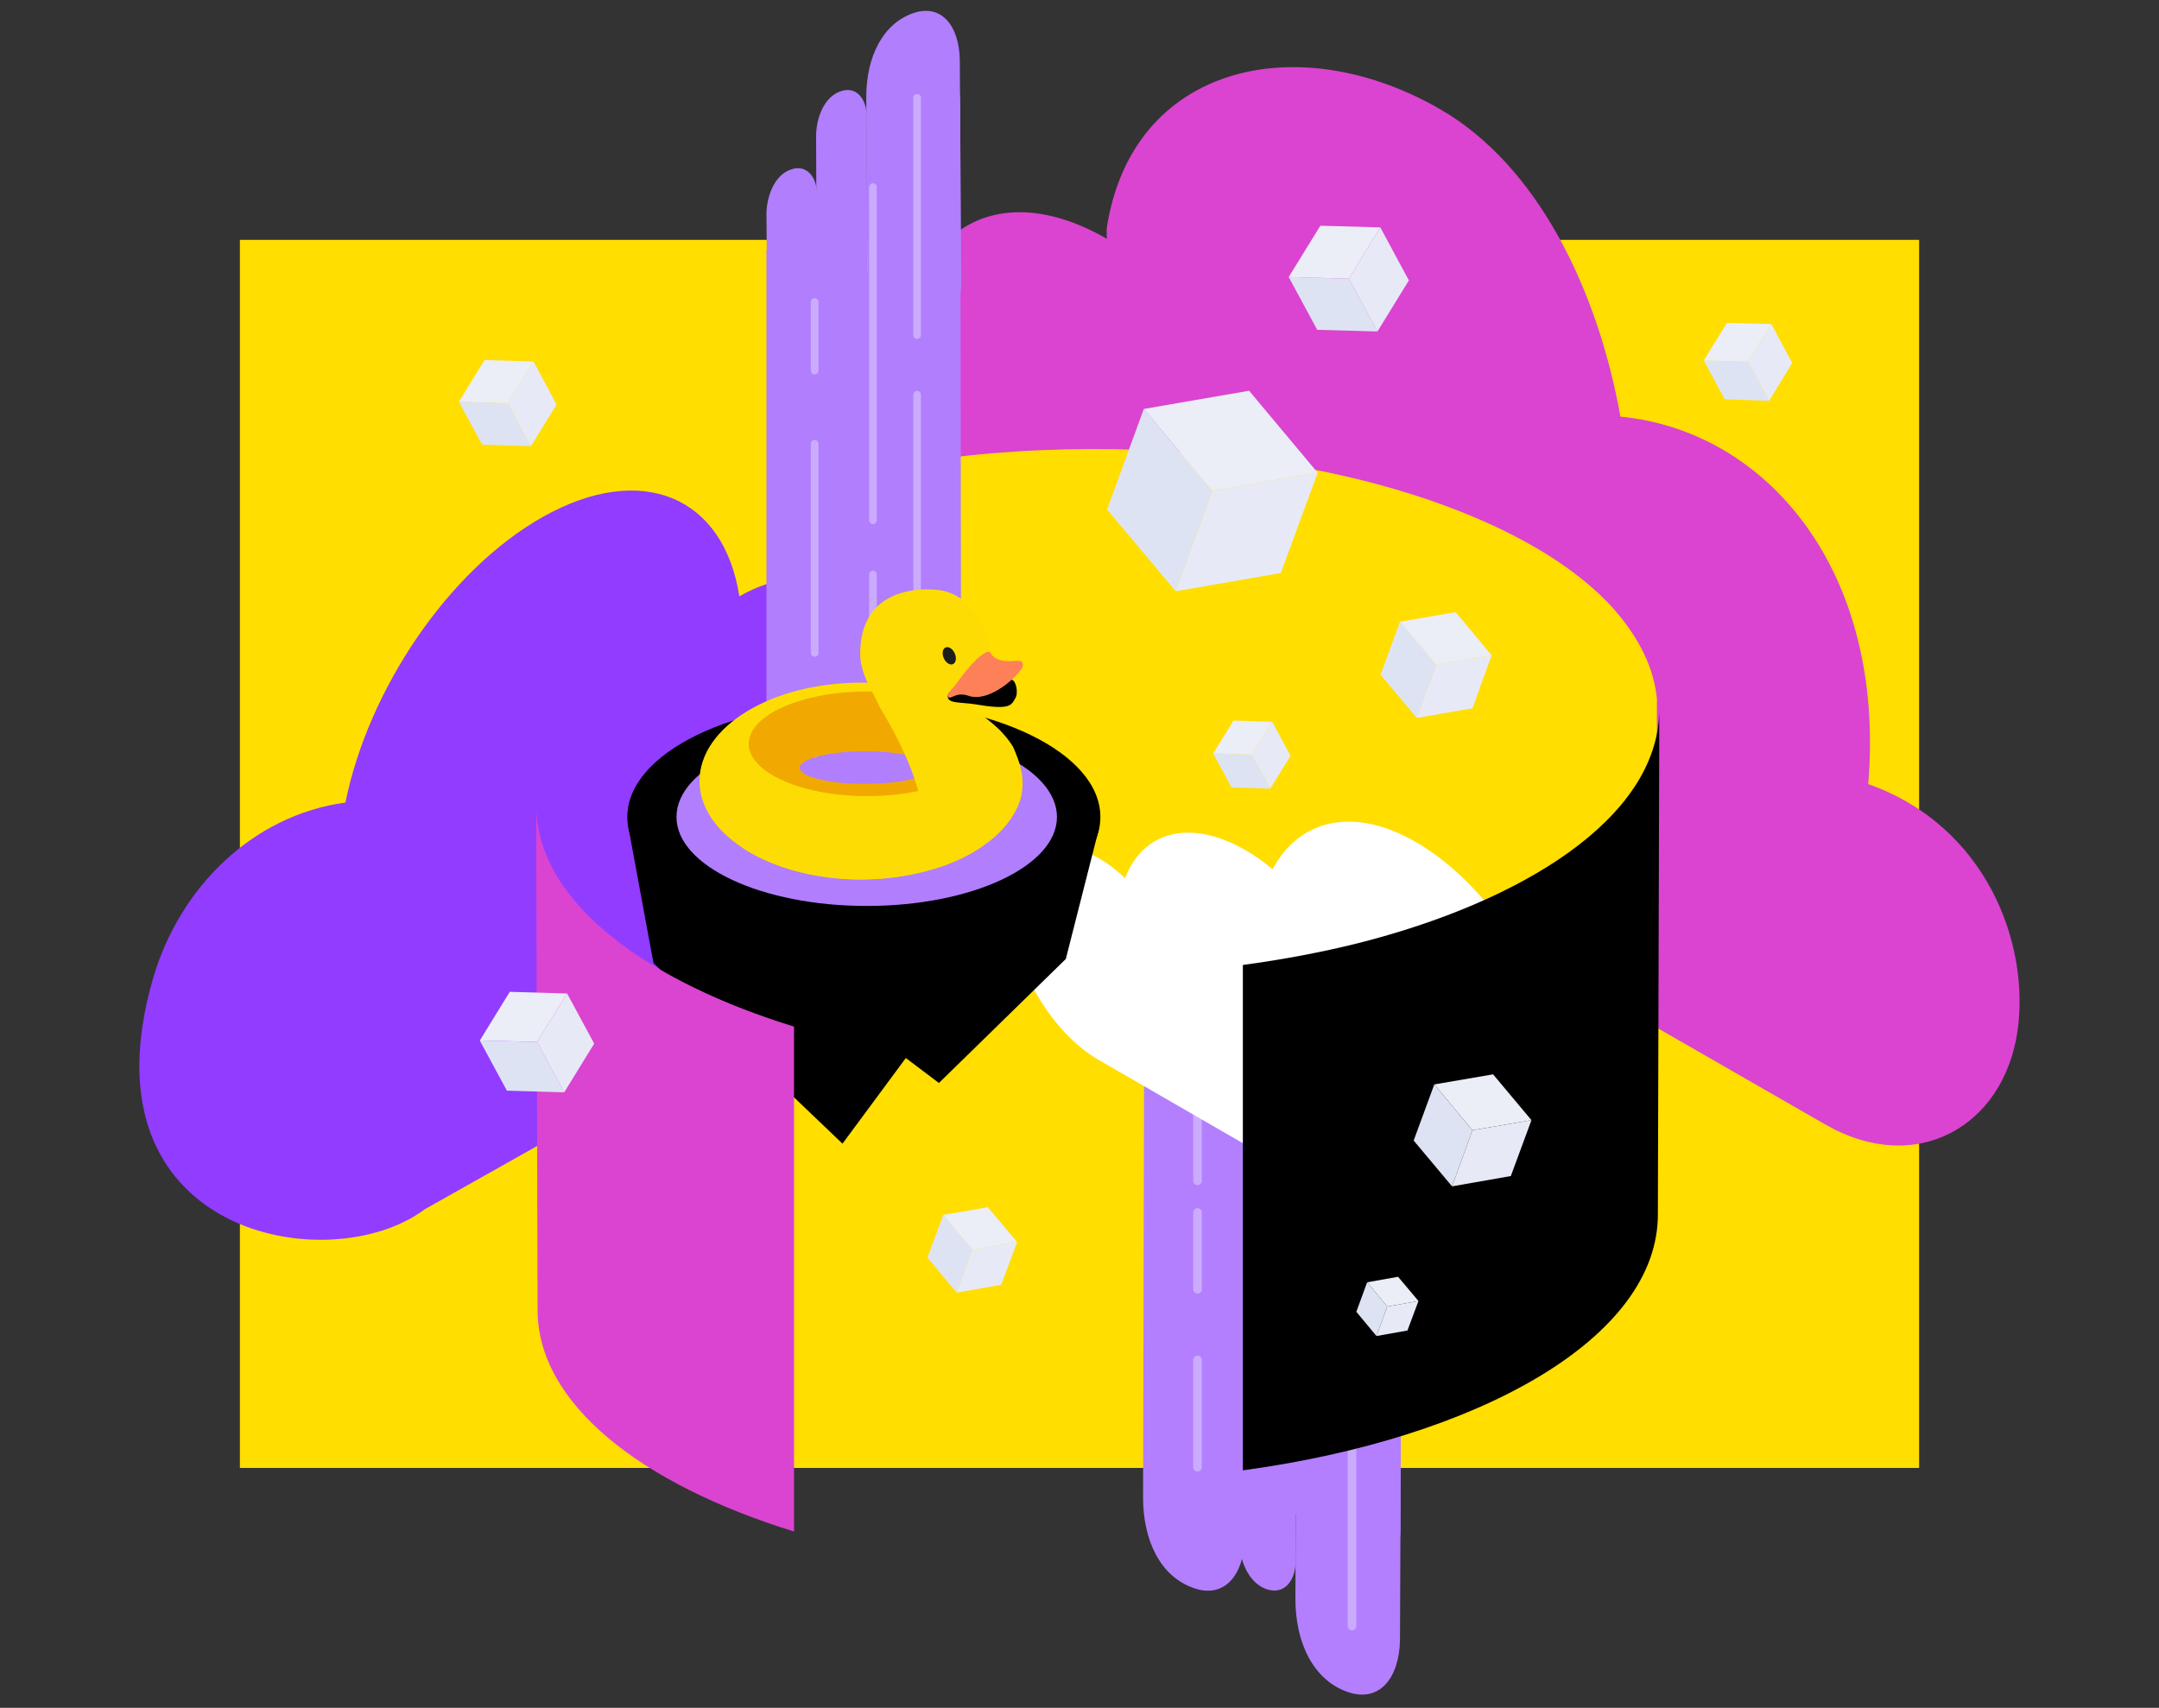 <?xml version="1.0" encoding="utf-8"?>
<!-- Generator: Adobe Illustrator 21.1.0, SVG Export Plug-In . SVG Version: 6.00 Build 0)  -->
<svg version="1.1" id="Слой_1" xmlns="http://www.w3.org/2000/svg" xmlns:xlink="http://www.w3.org/1999/xlink" x="0px" y="0px"
	 viewBox="0 0 900 712" style="enable-background:new 0 0 900 712;" xml:space="preserve">
<rect x="0" y="0" width="900" height="712" fill="#333333" stroke="none"/>
<style type="text/css">
	.st0{fill:#FFDE00;}
	.st1{fill:#DA44D0;}
	.st2{fill:#B37FFF;}
	.st3{fill:#CBABFD;}
	.st4{fill:#FFFFFF;}
	.st5{fill:#DEE3F3;}
	.st6{fill:#EBEDF7;}
	.st7{fill:#E7EAF6;}
	.st8{opacity:0.3;}
	.st9{fill:#42D1FD;}
	.st10{opacity:0.6;fill:#42D1FD;}
	.st11{fill:#923CFF;}
	.st12{fill:#B17EFD;}
	.st13{fill:#FDDC03;}
	.st14{fill:#F1A901;}
	.st15{fill:#1D1D1B;}
	.st16{fill:#FD8058;}
</style>
<rect x="100" y="100" class="st0" width="700" height="512"/>
<path id="cloud_36_" class="st1" d="M778.8,326.9c7.4-89-42.3-147.3-103.3-153.2C666,120.7,641,69,600.3,45.5
	C540.8,11.2,472,27.1,461.4,94.8c-0.2,1.6,0,3.2,0,4.7c0,0-0.1,0-0.1,0c-45.6-26.3-83.1-3.9-83.9,50.1c-0.8,54,35.5,119.1,81,145.4
	l302.3,173.7c38.1,22,74.5,0.9,80.3-38.7C846.3,393.4,828,344.3,778.8,326.9z"/>
<g>
	<path class="st0" d="M672,253.1C672,253.1,672,253.1,672,253.1c-22.6-24.6-61.1-41.3-97.4-51.1c-98.6-26.6-230.4-17.4-304.8,28.2
		v204.5c51.2-28.8,123.6-40.7,186.5-40.7c63.6,0,122.3,11.5,166.1,30.4c2,0.9,3.9,1.7,5.9,2.6c29.3,13.6,51.3,30.6,62.4,49.8V324.5
		v-24.8v-8.4C689.5,278.8,683.5,265.9,672,253.1z"/>
</g>
<g>
	<g>
		<path class="st2" d="M540.5,631.7l24.1,43.8c8.1,6.1,19.2-27.3,19.2-37.4l0.4-269.8h-90.9v228.6
			C493.4,596.9,536.6,628.7,540.5,631.7z"/>
		<g>
			<path class="st2" d="M562.1,705.5c12.9,4.3,21.2-5.8,21.5-21.8l0.6-148.3c0.1-14.5-9.7-31.6-21.7-38c-12-6.5-21.9,0.1-21.9,14.6
				L540,666.5C540,685,547.5,700.6,562.1,705.5z"/>
		</g>
		<g>
			<path class="st2" d="M528.5,662.7c7.1,2.1,11.6-4,11.6-11.8l0.3-134.5c0-7.8-5.3-17.1-11.8-20.6c-6.5-3.5-11.8,0.1-11.9,7.9
				l-0.3,137.9C516.5,649.4,520,660.2,528.5,662.7z"/>
		</g>
		<g>
			<path class="st2" d="M498,662.2c12.5,4.2,20.6-5.6,20.9-21.2l0.6-247.5c0.1-14.1-9.4-30.7-21.1-37c-11.7-6.3-21.3,0.1-21.3,14.2
				l-0.6,253.6C476.5,642.2,483.7,657.5,498,662.2z"/>
		</g>
	</g>
	<path class="st3" d="M563.6,520.7c-1,0-1.8,0.8-1.8,1.8v155.4c0,1,0.8,1.8,1.8,1.8s1.8-0.8,1.8-1.8V522.5
		C565.4,521.5,564.6,520.7,563.6,520.7z"/>
	<path class="st3" d="M563.6,350.5c-1,0-1.8,0.8-1.8,1.8v164.2c0,1,0.8,1.8,1.8,1.8s1.8-0.8,1.8-1.8V352.3
		C565.4,351.3,564.6,350.5,563.6,350.5z"/>
	<path class="st3" d="M499.2,565.2c-1,0-1.8,0.8-1.8,1.8v44.7c0,1,0.8,1.8,1.8,1.8c1,0,1.8-0.8,1.8-1.8V567
		C501,566,500.2,565.2,499.2,565.2z"/>
	<path class="st3" d="M499.2,503.7c-1,0-1.8,0.8-1.8,1.8v32c0,1,0.8,1.8,1.8,1.8c1,0,1.8-0.8,1.8-1.8v-32
		C501,504.5,500.2,503.7,499.2,503.7z"/>
	<path class="st3" d="M499.2,392.9c-1,0-1.8,0.8-1.8,1.8v97.6c0,1,0.8,1.8,1.8,1.8c1,0,1.8-0.8,1.8-1.8v-97.6
		C501,393.7,500.2,392.9,499.2,392.9z"/>
</g>
<path id="cloud_37_" class="st4" d="M590.3,351.1c-26.1-15.1-48.8-9.5-59.8,11.3c-3.7-3.1-7.5-5.8-11.4-8
	c-23.1-13.3-42.7-7.7-50.1,11.7c-3.5-3.3-7.1-6.1-11-8.3c-20.1-11.6-36.4-2.2-36.4,21s16.3,51.5,36.4,63.1l132.3,76.4
	c37,21.4,67.1,1.3,67.1-44.9C657.3,427.3,627.3,372.5,590.3,351.1z"/>
<g id="XMLID_36_">
	<polygon id="XMLID_39_" class="st5" points="537.2,115.5 549.1,137.5 574.2,138.2 562.3,116.2 	"/>
	<polygon id="XMLID_38_" class="st6" points="537.2,115.5 550.4,94.1 575.4,94.8 562.3,116.2 	"/>
	<polygon id="XMLID_37_" class="st7" points="574.2,138.2 587.3,116.9 575.4,94.8 562.3,116.2 	"/>
</g>
<g id="XMLID_28_">
	<polygon id="XMLID_31_" class="st5" points="191.3,167.5 201,185.4 221.3,186 211.7,168.1 	"/>
	<polygon id="XMLID_30_" class="st6" points="191.3,167.5 202,150.1 222.4,150.7 211.7,168.1 	"/>
	<polygon id="XMLID_29_" class="st7" points="221.3,186 232,168.7 222.4,150.7 211.7,168.1 	"/>
</g>
<g id="XMLID_12_">
	<polygon id="XMLID_15_" class="st5" points="583.6,259.2 575.5,281.3 590.6,299.3 598.7,277.2 	"/>
	<polygon id="XMLID_14_" class="st6" points="583.6,259.2 606.8,255.2 621.8,273.2 598.7,277.2 	"/>
	<polygon id="XMLID_13_" class="st7" points="590.6,299.3 613.8,295.3 621.8,273.2 598.7,277.2 	"/>
</g>
<g id="XMLID_20_">
	<polygon id="XMLID_23_" class="st5" points="505.7,314.1 513.4,328.3 529.5,328.8 521.9,314.6 	"/>
	<polygon id="XMLID_22_" class="st6" points="505.7,314.1 514.2,300.4 530.3,300.9 521.9,314.6 	"/>
	<polygon id="XMLID_21_" class="st7" points="529.5,328.8 538,315.1 530.3,300.9 521.9,314.6 	"/>
</g>
<g id="XMLID_80_">
	<polygon id="XMLID_83_" class="st5" points="710.2,150.3 719,166.5 737.5,167.1 728.7,150.8 	"/>
	<polygon id="XMLID_82_" class="st6" points="710.2,150.3 719.9,134.6 738.4,135.1 728.7,150.8 	"/>
	<polygon id="XMLID_81_" class="st7" points="737.5,167.1 747.1,151.3 738.4,135.1 728.7,150.8 	"/>
</g>
<g id="XMLID_84_">
	<polygon id="XMLID_87_" class="st5" points="476.8,170.5 461.5,212.4 490.1,246.5 505.4,204.7 	"/>
	<polygon id="XMLID_86_" class="st6" points="476.8,170.5 520.7,162.9 549.3,197.1 505.4,204.7 	"/>
	<polygon id="XMLID_85_" class="st7" points="490.1,246.5 533.9,238.9 549.3,197.1 505.4,204.7 	"/>
</g>
<g>
	<g class="st8">
		<path class="st9" d="M535.7,476.8c27.1-4.6,54-11.4,79-20.7v66.3c-23.6,9.5-50.4,70-78.9,75.1
			C535.8,584.9,535.8,504.3,535.7,476.8z"/>
		<path class="st9" d="M614.7,388.8v28.5c-23.6,9.5-50.4,17-78.9,22.2c0-6.6,0-17.3-0.1-29.9C562.6,404.9,589.5,398.2,614.7,388.8z"
			/>
		<path class="st10" d="M535.5,444.6c0,6.8,0.1,18,0.1,25.6c42.4-7.2,85.4-20.1,121.6-40v-25.6C621.1,424.5,578.1,437.3,535.5,444.6
			z"/>
	</g>
	<path d="M566.2,393.2c-15.6,3.9-31.8,6.9-48.1,9.1V613c98-13.3,173.4-55.1,173-107.1l0.6-209.3
		C690.8,341.6,633.8,376.1,566.2,393.2z"/>
</g>
<g id="XMLID_24_">
	<polygon id="XMLID_27_" class="st5" points="597.9,452.1 589.3,475.5 605.3,494.6 613.8,471.2 	"/>
	<polygon id="XMLID_26_" class="st6" points="597.9,452.1 622.4,447.9 638.4,467 613.8,471.2 	"/>
	<polygon id="XMLID_25_" class="st7" points="605.3,494.6 629.8,490.3 638.4,467 613.8,471.2 	"/>
</g>
<g id="XMLID_16_">
	<polygon id="XMLID_19_" class="st5" points="393.2,506.5 386.6,524.3 398.8,538.9 405.3,521.1 	"/>
	<polygon id="XMLID_18_" class="st6" points="393.2,506.5 411.8,503.3 424,517.8 405.3,521.1 	"/>
	<polygon id="XMLID_17_" class="st7" points="398.8,538.9 417.4,535.6 424,517.8 405.3,521.1 	"/>
</g>
<path id="cloud_38_" class="st11" d="M63.9,407.6c11-37.6,41.5-67.8,80.1-73c9.5-47.1,42.9-96.9,82.3-119.1
	c41.4-23.3,75.5-8.3,81.9,33.1c0.1-0.1,0.3-0.2,0.4-0.2c29.3-16.5,52.7-2.7,52.5,30.8c22.7-5.5,39.1,9.1,38.8,37.6
	c-0.4,34.3-24.9,75.8-54.8,92.7l-168.1,94.7C137.4,533.9,32.4,515.2,63.9,407.6z"/>
<g id="XMLID_8_">
	<polygon id="XMLID_11_" class="st5" points="569.9,534.6 565.4,546.9 573.8,557 578.3,544.7 	"/>
	<polygon id="XMLID_10_" class="st6" points="569.9,534.6 582.8,532.3 591.3,542.4 578.3,544.7 	"/>
	<polygon id="XMLID_9_" class="st7" points="573.8,557 586.7,554.7 591.3,542.4 578.3,544.7 	"/>
</g>
<g>
	<g>
		<polygon points="261.8,344.1 272.4,401.5 351.2,476.8 377.6,441.1 391.4,451.5 444.3,399.8 458.1,345.5 327,333.7 		"/>
		<ellipse cx="360.1" cy="340.6" rx="98.6" ry="48.2"/>
		<ellipse class="st12" cx="361.3" cy="340.6" rx="72.1" ry="33.8"/>
		<ellipse class="st12" cx="361.3" cy="340.6" rx="79.3" ry="37.1"/>
		<path class="st12" d="M319.3,344.5c3.9-0.3,6.2-2.7,8.2-6c3.1,0,7.4-2.2,8.2-5.2c6.6,1,17.2,14,9.9,22.3
			c-6.7,7.7-19.1,10.6-21.3,10c-4.7-1.5-14.2-2.8-17.6-6.3c-4.3-4.4-5.6-12.8-2.3-16.6c2.7-3.2,2.4-1.5,5.6,0.3
			C312.3,344.2,316.6,344.7,319.3,344.5z"/>
		<g>
			<g>
				<path class="st12" d="M361.6,113.1L383.1,9c7.2-5.5,17.2,24.4,17.2,33.4l0.4,296.8l-81.2-7.8V104.2
					C319.5,104.2,358.2,115.7,361.6,113.1z"/>
				<g>
					<path class="st12" d="M380.9,5.4c11.5-3.8,18.9,5.2,19.2,19.5l0.6,92.5c0.1,12.9-8.7,28.2-19.4,34c-10.7,5.8-19.5-0.1-19.6-13
						l-0.6-98.1C361.2,23.7,367.9,9.8,380.9,5.4z"/>
				</g>
				<g>
					<path class="st12" d="M330.2,70.5c6.3-1.9,10.4,3.6,10.4,10.6l0.3,31.8c0,7-4.7,15.3-10.5,18.4c-5.8,3.1-10.6-0.1-10.6-7.1
						l-0.3-34.9C319.5,82.4,322.6,72.7,330.2,70.5z"/>
				</g>
				<g>
					<path class="st12" d="M350.9,37.9c6.3-1.9,10.4,3.6,10.4,10.6l0.3,80.2c0,7-4.7,15.3-10.5,18.4c-5.8,3.1-10.6-0.1-10.6-7.1
						l-0.3-83.3C340.2,49.7,343.3,40.1,350.9,37.9z"/>
				</g>
			</g>
			<path class="st3" d="M382.3,141.3c-0.9,0-1.6-0.7-1.6-1.6V40.8c0-0.9,0.7-1.6,1.6-1.6c0.9,0,1.6,0.7,1.6,1.6v98.9
				C383.9,140.6,383.2,141.3,382.3,141.3z"/>
			<path class="st3" d="M382.3,313c-0.9,0-1.6-0.7-1.6-1.6V164.6c0-0.9,0.7-1.6,1.6-1.6c0.9,0,1.6,0.7,1.6,1.6v146.8
				C383.9,312.3,383.2,313,382.3,313z"/>
			<path class="st3" d="M363.9,218.5c-0.9,0-1.6-0.7-1.6-1.6V78c0-0.9,0.7-1.6,1.6-1.6c0.9,0,1.6,0.7,1.6,1.6v138.9
				C365.5,217.8,364.8,218.5,363.9,218.5z"/>
			<path class="st3" d="M363.9,283.2c-0.9,0-1.6-0.7-1.6-1.6v-42.1c0-0.9,0.7-1.6,1.6-1.6c0.9,0,1.6,0.7,1.6,1.6v42.1
				C365.5,282.4,364.8,283.2,363.9,283.2z"/>
			<path class="st3" d="M339.6,156.1c-0.9,0-1.6-0.7-1.6-1.6v-28.6c0-0.9,0.7-1.6,1.6-1.6c0.9,0,1.6,0.7,1.6,1.6v28.6
				C341.3,155.4,340.5,156.1,339.6,156.1z"/>
			<path class="st3" d="M339.6,273.8c-0.9,0-1.6-0.7-1.6-1.6V185c0-0.9,0.7-1.6,1.6-1.6c0.9,0,1.6,0.7,1.6,1.6v87.2
				C341.3,273.1,340.5,273.8,339.6,273.8z"/>
			<path class="st3" d="M339.6,315.9c-0.9,0-1.6-0.7-1.6-1.6v-12.9c0-0.9,0.7-1.6,1.6-1.6c0.9,0,1.6,0.7,1.6,1.6v12.9
				C341.3,315.2,340.5,315.9,339.6,315.9z"/>
		</g>
	</g>
	<g>
		<path class="st13" d="M291.6,325.6c0,22.7,30.2,41,67.4,41c12.2,0,23.7-2,33.5-5.4c17.4-6.1,29.9-16.7,33.1-29.2
			c0.8-6.9-0.6-14.3-3.4-20.6c-4.1-6.7-11-12.6-19.7-17.1c-11.7-6-26.9-9.7-43.5-9.7C321.8,284.6,291.6,302.9,291.6,325.6z
			 M332.2,320.4c0-4.2,12.5-7.5,27.8-7.5c6.4,0,12.4,0.6,17.1,1.6c6.5,1.4,10.7,3.5,10.7,5.9c0,1.8-2.4,3.5-6.5,4.8
			c-5.1,1.6-12.8,2.7-21.3,2.7C344.7,327.9,332.2,324.6,332.2,320.4z"/>
		<path class="st14" d="M312.1,310.1c0,12,22.1,21.8,49.3,21.8c7.9,0,15.4-0.8,22.1-2.3c16.1-3.6,27.2-11,27.2-19.5
			c0-3.5-1.9-6.8-5.2-9.7l0,0c-1.1-1-2.4-2-3.9-2.9l0,0c-0.5-0.3-1.1-0.7-1.7-1c-9-5-22.9-8.2-38.6-8.2
			C334.2,288.3,312.1,298.1,312.1,310.1z M333.4,320.1c0-3.8,12.3-6.9,27.4-6.9c6.4,0,12.2,0.5,16.8,1.5c6.4,1.3,10.6,3.2,10.6,5.4
			c0,1.7-2.4,3.2-6.4,4.4c-5,1.5-12.6,2.5-21,2.5C345.7,327,333.4,323.9,333.4,320.1z"/>
		<path class="st13" d="M358.6,273.6c0.3,9.7,10.5,27.4,19.3,28.4c3.1,0.4,20.8-4.1,26.2-7.7c10-6.8,8.7-18.2,8.3-24.5
			c-0.7-10-9.3-22.5-21.1-23.8C382.4,244.9,357.9,245.7,358.6,273.6z"/>
		
			<ellipse transform="matrix(0.914 -0.405 0.405 0.914 -76.827 183.953)" class="st15" cx="395.9" cy="273.3" rx="2.5" ry="3.8"/>
		<path d="M395.3,289.3c-1.4,4.3,4.9,3.3,11,4.3c14.7,2.5,15.2,0.6,17-2.6c1.3-2.3,0.2-7.4-1.6-7.6
			C419.9,283.2,396.3,286.3,395.3,289.3z"/>
		<path class="st16" d="M395.2,290.3c0.9,2,2.9-2.2,8.6-0.2c7.6,2.6,18.1-5.7,22.2-11.4c0.4-0.6,0.8-2.4-0.4-3
			c-1.6-0.8-7,1.2-11-1.6c-1.9-1.4-1.7-2.5-2.5-2.4c-3.7,0.5-10.1,8.6-13.4,13.3C397.4,286.8,394.7,289.1,395.2,290.3z"/>
		<path class="st13" d="M392.6,361.2c6.3-2.2,12-5,16.8-8.3c-2.7-12.9-12.2-24.5-24.7-29c-0.9,0.5-2,0.9-3.3,1.4
			c-5.1,1.6-12.8,2.7-21.3,2.7c-12.7,0-23.5-2.3-26.8-5.5c-1.6,0.4-2.4,1.5-4.7,2.1c-2.1,0.5-2.6,0.5-4.4,0.5
			c-4.9,3.6-8.3,8.9-10.9,14.5c-2,4.5-3.6,9.4-3.3,14.2c12.3,7.9,29.7,12.9,49,12.9C371.2,366.6,382.7,364.6,392.6,361.2z"/>
		<path class="st14" d="M327.7,324.7c-0.1,0-0.2,0-0.3,0.1c-0.1,0-0.2,0-0.2,0c-0.1,0-0.2,0-0.3,0.1c-0.1,0-0.2,0-0.3,0.1
			c-0.1,0-0.1,0-0.2,0c-0.1,0-0.2,0-0.2,0c0,0-0.1,0-0.1,0c-0.2,0-0.4,0-0.6,0c9,4.3,21.8,6.9,36,6.9c7.9,0,15.4-0.8,22.1-2.3
			c2.9-0.6,5.7-1.4,8.2-2.3c0,0-0.1,0-0.1-0.1c-0.6-0.4-1.3-0.8-2-1.2c-0.1-0.1-0.2-0.1-0.3-0.2c-0.8-0.4-1.6-0.8-2.4-1.2
			c-0.3-0.1-0.6-0.2-0.9-0.4c-0.5-0.2-0.9-0.4-1.4-0.5c-0.9,0.5-2.2,0.4-3.5,0.8c-5.1,1.6-12.9,2.3-21.5,2.3
			c-12.7,0-20.2-2.1-24.1-3.7l-2.3-0.8c-0.2,0-0.4,0.1-0.6,0.2c0,0,0,0,0,0c-0.8,0.3-1.4,0.8-2.2,1.2c0,0-0.1,0-0.1,0
			c-0.2,0.1-0.4,0.2-0.6,0.3c-0.1,0-0.1,0.1-0.2,0.1c-0.3,0.1-0.6,0.2-0.9,0.3c-0.2,0.1-0.4,0.1-0.6,0.1
			C327.9,324.7,327.8,324.7,327.7,324.7z"/>
		<path class="st13" d="M364.4,290c0.1,0.2,2.5,5.2,2.7,5.4c0.4,0.7,0.9,1.5,1.3,2.2v0c3.2,5.5,6.2,11.1,8.8,16.9
			c1.4,3.2,2.7,6.3,3.8,9.6c0.1,0.4,0.3,0.8,0.4,1.2c0.3,0.8,0.5,1.6,0.8,2.4c0.3,1.1,0.6,2.1,0.9,3.2c0.3,1.2,0.6,2.3,0.9,3.5
			c0.4,1.9,0.8,3.9,1.1,5.8c0.9,5.7,1.3,11.6,0.9,17.6c-0.1,0.9-0.1,1.8-0.2,2.7c0,0.2,0,0.4-0.1,0.5c2.4,0.2,4.7,0.3,6.9,0.2
			c17.4-6.1,29.9-16.7,33.1-29.2c1.7-8.1-0.6-14.3-3.4-20.6c-4.1-6.7-11-12.6-19.7-17.1c-0.8,0.1-1.7,0.2-2.7,0.4
			c-4.3,0.8-10.5,2.3-17.2,2.3h0C376.7,296.9,363.9,289.1,364.4,290z"/>
	</g>
</g>
<path class="st1" d="M331,428c-59.4-18.3-106.7-50.6-107.5-91.6l0.6,209.3c-0.3,39.4,43.1,73.1,106.9,92.8V428z"/>
<g id="XMLID_32_">
	<polygon id="XMLID_35_" class="st5" points="200,433.8 211.3,454.7 235.2,455.4 223.9,434.4 	"/>
	<polygon id="XMLID_34_" class="st6" points="200,433.8 212.5,413.5 236.4,414.2 223.9,434.4 	"/>
	<polygon id="XMLID_33_" class="st7" points="235.2,455.4 247.7,435.1 236.4,414.2 223.9,434.4 	"/>
</g>
</svg>

